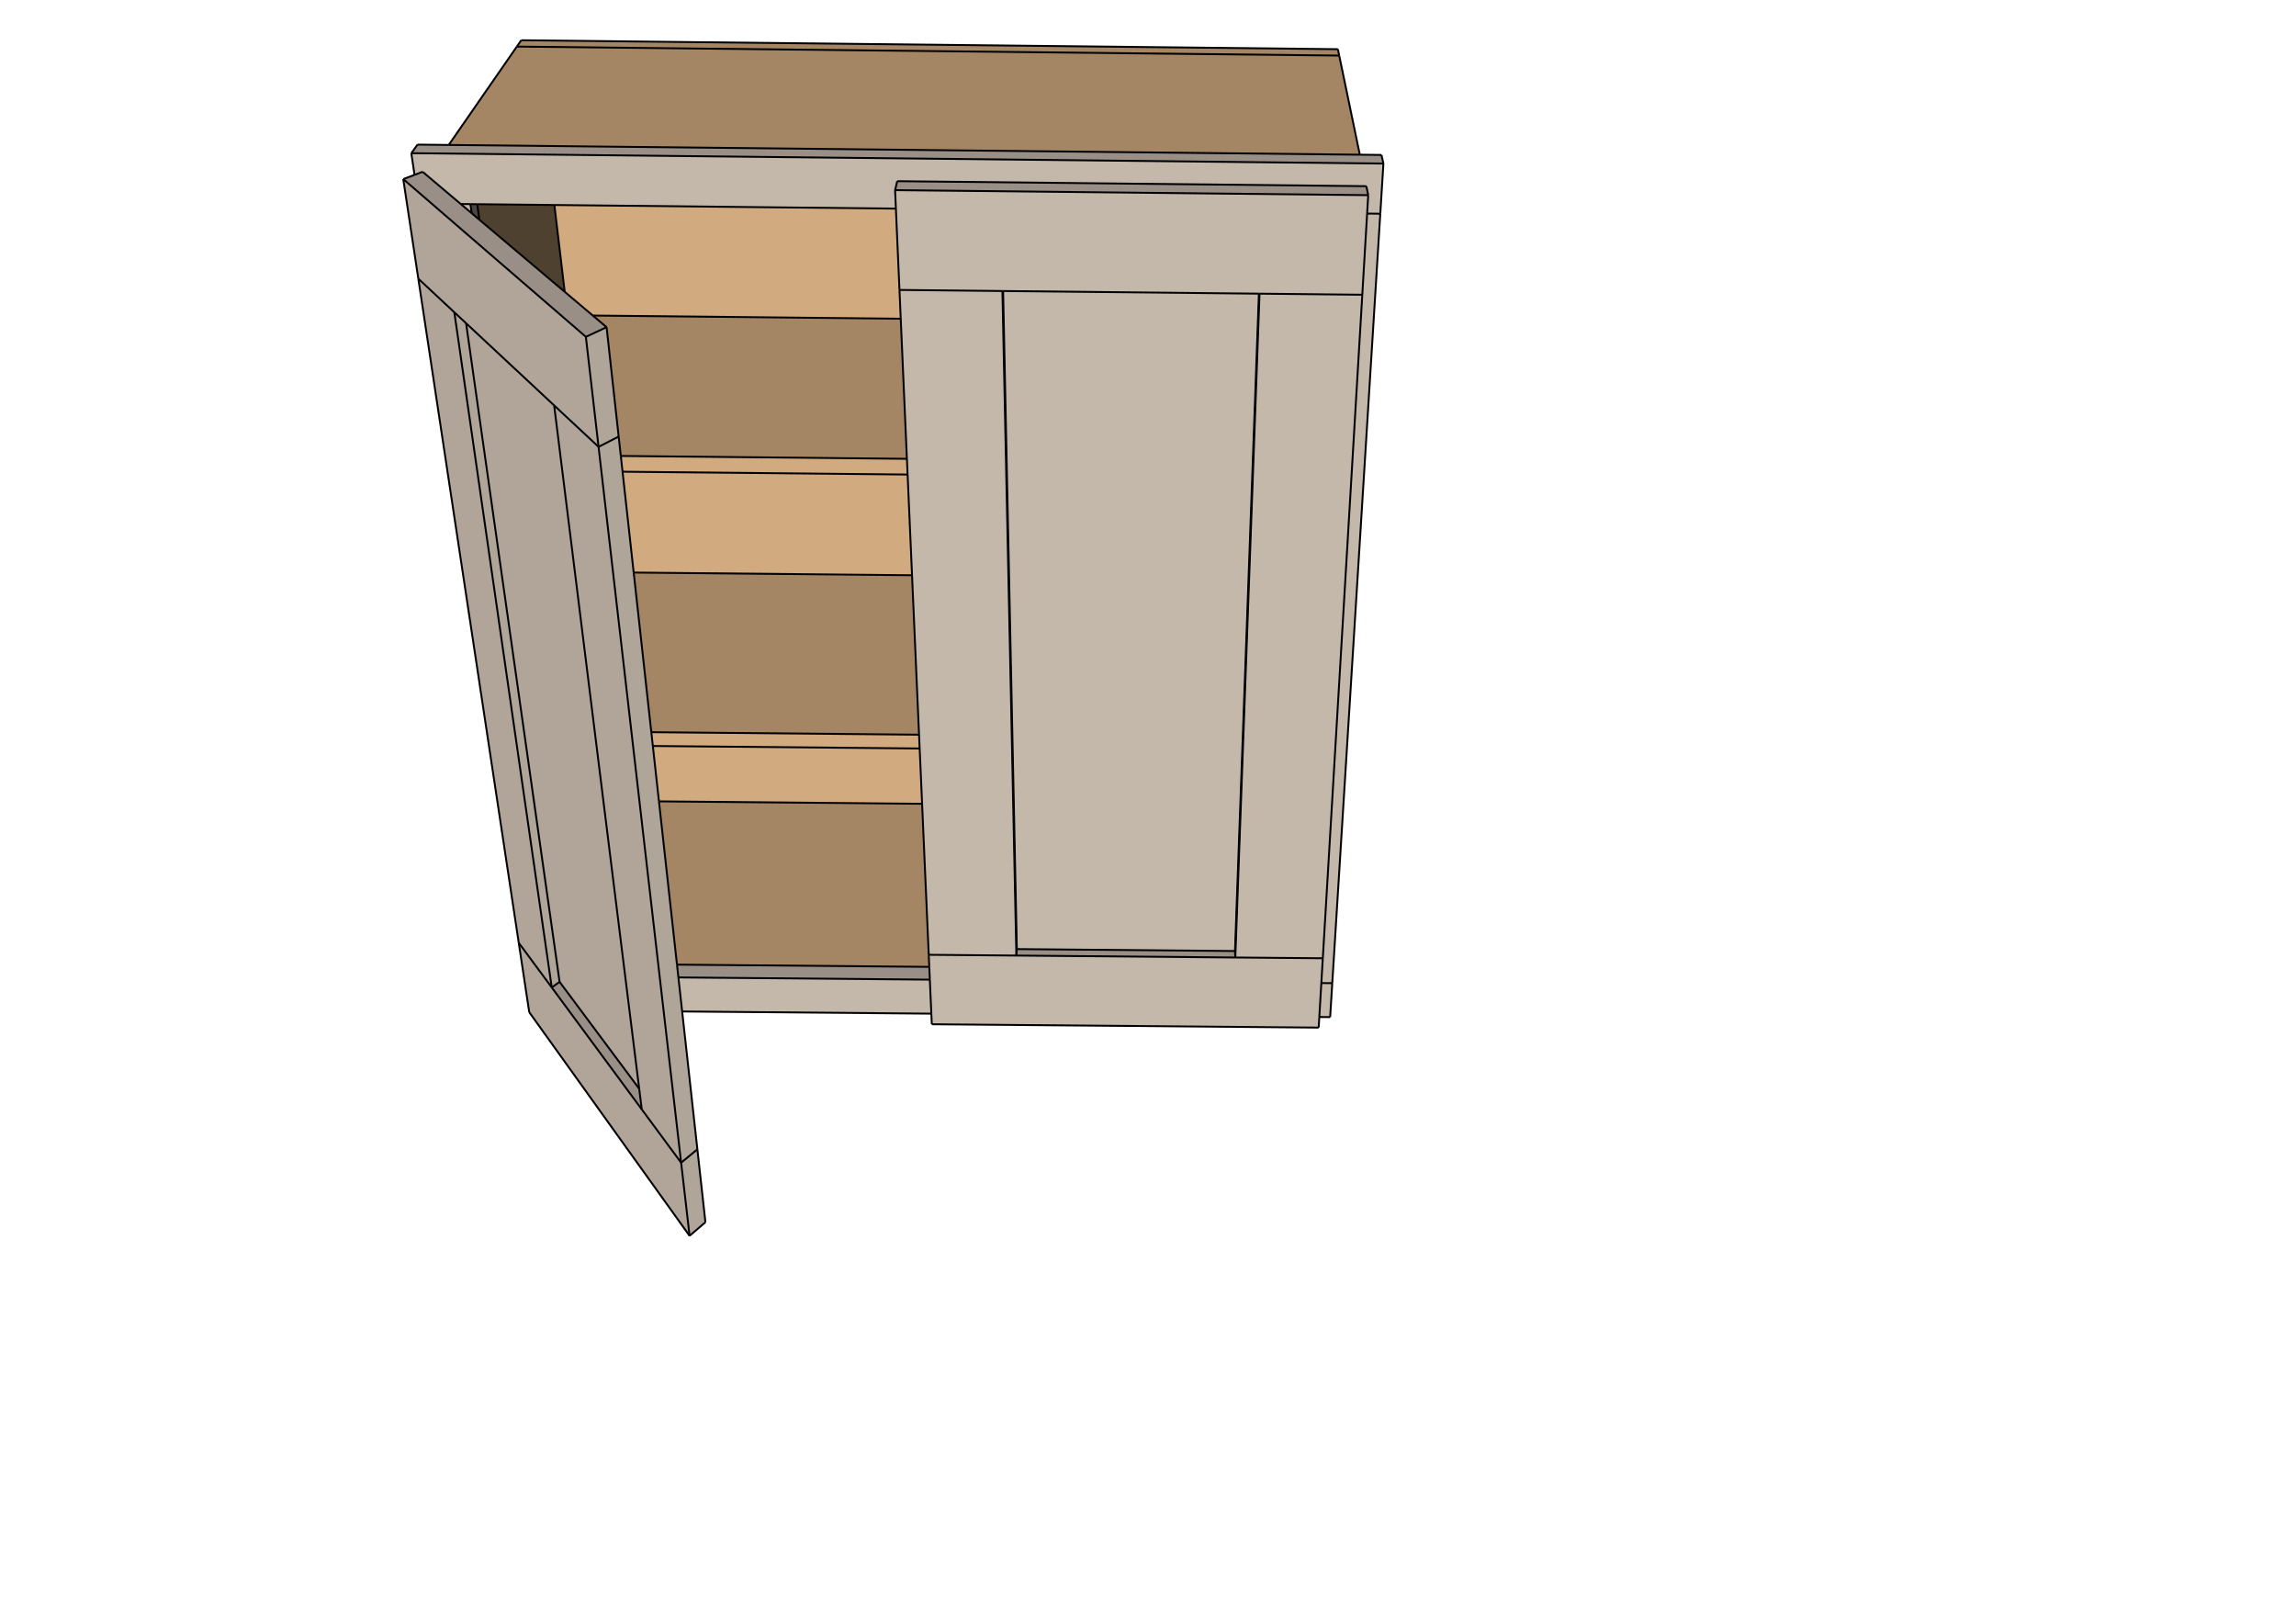 <svg height="300.676mm" viewBox="0 0 1206 852.31" width="425.45mm" xmlns="http://www.w3.org/2000/svg"><g transform="matrix(1 0 0 -1 0 852.31)"><path d="m346.123 431.428 138.219-1.269 3.492-79.303.279-6.343-132.52 1.167z" fill="#a48564"/><path d="m484.341 430.159-138.219 1.269-3.212 29.085 140.152-1.305z" fill="#d1aa80"/><path d="m483.062 459.208-140.152 1.305-.801 7.249 140.634-1.314z" fill="#d1aa80"/><path d="m482.743 466.448-140.634 1.314-9.26 83.845 146.206-1.42z" fill="#a48564"/><path d="m479.056 550.187-146.206 1.42-5.85 52.964 149.727-1.489z" fill="#d1aa80"/><path d="m476.727 603.082-149.727 1.489-.913 8.269 150.276-1.5z" fill="#d1aa80"/><path d="m476.363 611.34-150.276 1.5-1.125 10.19-6.344 57.44-7.24 6.115 161.746-1.667z" fill="#a48564"/><path d="m473.123 684.918-161.746 1.667-14.76 12.466-5.423 45.592 179.381-1.894 1.881-42.714z" fill="#d1aa80"/><path d="m291.195 744.643 5.423-45.592-44.813 37.85-1.11 8.17z" fill="#4f4130"/><path d="m250.695 745.071 1.11-8.17-4.054 3.424-.657 4.784z" fill="#4b4541"/><path d="m247.093 745.109.657-4.784-5.727 4.837z" fill="#c4b8ab"/><path d="m247.093 745.109-5.07.054-20.031 16.919-4.254-1.598-1.691 11.374 510.612-5.452-1.644-26.343-6.918.073.576 9.677-.981 4.722-246.414 2.618-1.128-4.705.427-9.698-179.381 1.894-40.5.428z" fill="#c4b8ab"/><path d="m726.659 766.405-510.612 5.452 3.255 4.498 16.386-.175 478.568-5.119 11.364-.122z" fill="#998f86"/><path d="m703.438 823.124 10.819-52.064-478.568 5.119 35.787 51.665z" fill="#a48564"/><path d="m703.438 823.124-431.962 4.72 2.306 3.329 428.958-4.694z" fill="#a48564"/><path d="m718.097 740.134 6.918-.073-25.222-404.111-5.749.051.775 13.027 20.74 348.485z" fill="#c4b8ab"/><path d="m694.044 336.001 5.749-.051-1.113-17.825-5.697.05z" fill="#c4b8ab"/><path d="m489.195 319.946-130.885 1.138-1.975 17.879 132.073-1.159z" fill="#c4b8ab"/><path d="m355.593 345.679 132.52-1.167.295-6.708-132.073 1.159z" fill="#998f86"/><path d="m717.691 754.533.981-4.722-248.524 2.635 1.128 4.705z" fill="#998f86"/><path d="m470.149 752.446 248.524-2.635-.576-9.677-2.537-42.622-53.978.56-.336.004-134.349 1.393-.372.004-54.068.561-1.881 42.714z" fill="#c4b8ab"/><path d="m661.582 698.073 53.978-.56-20.74-348.485-45.964.406z" fill="#c4b8ab"/><path d="m648.856 349.434 45.964-.406-.775-13.027-1.061-17.826-.331-5.562-203.212 1.762-.245 5.572-.786 17.859-.295 6.708-.279 6.343 46.03-.406z" fill="#c4b8ab"/><path d="m661.582 698.073-12.727-348.639-.163 3.398 12.553 345.244z" fill="#4b4541"/><path d="m661.246 698.076-12.553-345.244-114.584 1.014-7.212 345.624z" fill="#c4b8ab"/><path d="m526.897 699.47 7.212-345.624-.246-3.397-7.338 349.024z" fill="#4b4541"/><path d="m534.109 353.846 114.584-1.014.163-3.398-114.992 1.016z" fill="#998f86"/><path d="m526.525 699.474 7.338-349.024-46.03.406-3.492 79.303-1.279 29.049-.319 7.24-3.688 83.739-2.329 52.895-.364 8.258-3.24 73.578-.666 15.117z" fill="#c4b8ab"/><path d="m272.472 357.164-52.751 348.778 18.923-17.651 51.166-354.604z" fill="#b1a599"/><path d="m272.472 357.164 17.338-23.477 47.284-64.026 20.678-28 4.431-38.404-84.216 117.443z" fill="#b1a599"/><path d="m289.81 333.687-51.166 354.604 6.173-5.758 49.119-345.904z" fill="#afa599"/><path d="m293.936 336.629-49.119 345.904 46.261-43.152 44.667-358.878z" fill="#b1a599"/><path d="m289.81 333.687 4.125 2.942 41.809-56.127 1.349-10.841z" fill="#998f86"/><path d="m238.644 688.291-18.923 17.651-7.912 52.313 95.922-82.85 6.666-57.777-23.319 21.753-46.261 43.152z" fill="#b1a599"/><path d="m291.078 639.38 23.319-21.753 43.375-375.967-20.678 28-1.349 10.841z" fill="#b1a599"/><path d="m357.772 241.661-43.375 375.967 10.564 5.402 1.125-10.19.913-8.269 5.85-52.964 9.26-83.845.801-7.249 3.212-29.085 9.471-85.749.742-6.716 1.975-17.879 7.996-72.4z" fill="#afa599"/><path d="m357.772 241.661 8.534 7.023 4.229-38.295-8.332-7.133z" fill="#afa599"/><path d="m324.961 623.03-10.564-5.402-6.666 57.777 10.885 5.064z" fill="#afa599"/><path d="m318.617 680.469-10.885-5.064-95.922 82.85 5.929 2.227 4.254 1.598 20.031-16.919 5.727-4.837 4.054-3.424 44.813-37.85 14.76-12.466z" fill="#998f86"/><g fill="none" stroke="#000" stroke-miterlimit="10"><path d="m346.123 431.428 138.219-1.269"/><path d="m332.849 551.607 146.206-1.42"/><path d="m311.377 686.585 161.746-1.667"/><path d="m296.617 699.051-5.423 45.592"/><path d="m648.693 352.832 12.553 345.244"/><path d="m534.109 353.846-7.212 345.624"/><path d="m534.109 353.846 114.584-1.014"/><path d="m648.856 349.434-.163 3.398"/><path d="m533.863 350.449.246 3.397"/><path d="m293.936 336.629-49.119 345.904"/><path d="m289.81 333.687 4.125 2.942"/><path d="m335.745 280.502-41.809 56.127"/><path d="m703.438 823.124-431.962 4.72"/><path d="m714.257 771.06-10.819 52.064"/><path d="m271.476 827.844-35.787-51.665"/><path d="m483.062 459.208-140.152 1.305"/><path d="m342.11 467.762 140.634-1.314"/><path d="m703.438 823.124-.697 3.356"/><path d="m273.782 831.173 428.958-4.694"/><path d="m271.476 827.844 2.306 3.329"/><path d="m327 604.571 149.727-1.489"/><path d="m476.363 611.34-150.276 1.5"/><path d="m219.303 776.354-3.255-4.498"/><path d="m726.659 766.405-510.612 5.452"/><path d="m725.621 770.938 1.038-4.533"/><path d="m718.097 740.134 6.918-.073"/><path d="m725.015 740.061 1.644 26.343"/><path d="m216.047 771.857 1.691-11.374"/><path d="m251.804 736.901-1.11 8.17"/><path d="m247.75 740.325-.657 4.784"/><path d="m247.093 745.109-5.07.054"/><path d="m699.793 335.95 25.222 404.111"/><path d="m694.044 336.001 5.749-.051"/><path d="m358.31 321.084 130.885-1.138"/><path d="m692.984 318.174 5.697-.05"/><path d="m698.68 318.125 1.113 17.825"/><path d="m488.113 344.513-132.52 1.167"/><path d="m488.408 337.805-132.073 1.159"/><path d="m718.673 749.811-248.524 2.635"/><path d="m717.691 754.533.981-4.722"/><path d="m471.277 757.151-1.128-4.705"/><path d="m717.691 754.533-246.414 2.618"/><path d="m648.856 349.434 45.964-.406"/><path d="m715.56 697.513-53.978.56"/><path d="m694.82 349.028 20.74 348.485"/><path d="m661.582 698.073-12.727-348.639"/><path d="m533.863 350.449-7.338 349.024"/><path d="m526.525 699.474-54.068.561"/><path d="m487.834 350.856 46.03-.406"/><path d="m489.44 314.374 203.212-1.762"/><path d="m272.472 357.164 17.338-23.477"/><path d="m289.81 333.687-51.166 354.604"/><path d="m238.644 688.291-18.923 17.651"/><path d="m219.721 705.942 52.751-348.778"/><path d="m366.306 248.684-8.534-7.023"/><path d="m357.772 241.661-43.375 375.967"/><path d="m314.397 617.628-23.319 21.753"/><path d="m324.961 623.03-10.564-5.402"/><path d="m337.094 269.661 20.678-28"/><path d="m370.535 210.389-4.229 38.295"/><path d="m370.535 210.389-8.332-7.133"/><path d="m277.988 320.699 84.216-117.443"/><path d="m272.472 357.164 5.515-36.465"/><path d="m362.203 203.256-4.431 38.404"/><path d="m324.961 623.03-6.344 57.44"/><path d="m318.617 680.469-10.885-5.064"/><path d="m314.397 617.628-6.666 57.777"/><path d="m211.809 758.255 7.912-52.313"/><path d="m307.732 675.405-95.922 82.85"/><path d="m235.689 776.179-16.386.175"/><path d="m291.195 744.643 179.381-1.894"/><path d="m470.149 752.446.427-9.698"/><path d="m470.576 742.748 1.881-42.714"/><path d="m715.56 697.513 2.537 42.622"/><path d="m718.097 740.134.576 9.677"/><path d="m484.341 430.159 3.492-79.303"/><path d="m692.653 312.613.331 5.562"/><path d="m489.195 319.946.245-5.572"/><path d="m291.078 639.38 44.667-358.878"/><path d="m335.745 280.502 1.349-10.841"/><path d="m318.617 680.469-7.24 6.115"/><path d="m221.992 762.081-4.254-1.598"/><path d="m217.738 760.483-5.929-2.227"/><path d="m725.621 770.938-11.364.122"/><path d="m714.257 771.06-478.568 5.119"/><path d="m250.695 745.071 40.5-.428"/><path d="m526.897 699.47 134.349-1.393"/><path d="m661.246 698.076.336-.004"/><path d="m692.984 318.174 1.061 17.826"/><path d="m694.044 336.001.775 13.027"/><path d="m487.834 350.856.279-6.343"/><path d="m648.856 349.434-114.992 1.016"/><path d="m366.306 248.684-7.996 72.4"/><path d="m337.094 269.661-47.284 64.026"/><path d="m311.377 686.585-14.76 12.466"/><path d="m238.644 688.291 6.173-5.758"/><path d="m244.817 682.533 46.261-43.152"/><path d="m247.093 745.109 3.601-.038"/><path d="m526.525 699.474.372-.004"/><path d="m472.457 700.034.666-15.117"/><path d="m483.062 459.208 1.279-29.049"/><path d="m488.113 344.513.295-6.708"/><path d="m488.408 337.805.786-17.859"/><path d="m355.593 345.679-9.471 85.749"/><path d="m346.123 431.428-3.212 29.085"/><path d="m332.849 551.607-5.85 52.964"/><path d="m296.617 699.051-44.813 37.85"/><path d="m476.727 603.082 2.329-52.895"/><path d="m479.056 550.187 3.688-83.739"/><path d="m482.743 466.448.319-7.24"/><path d="m358.31 321.084-1.975 17.879"/><path d="m356.335 338.964-.742 6.716"/><path d="m342.91 460.513-.801 7.249"/><path d="m342.11 467.762-9.26 83.845"/><path d="m327 604.571-.913 8.269"/><path d="m326.086 612.84-1.125 10.19"/><path d="m251.804 736.901-4.054 3.424"/><path d="m473.123 684.918 3.24-73.578"/><path d="m476.363 611.34.364-8.258"/><path d="m247.75 740.325-5.727 4.837"/><path d="m242.023 745.162-20.031 16.919"/></g></g></svg>